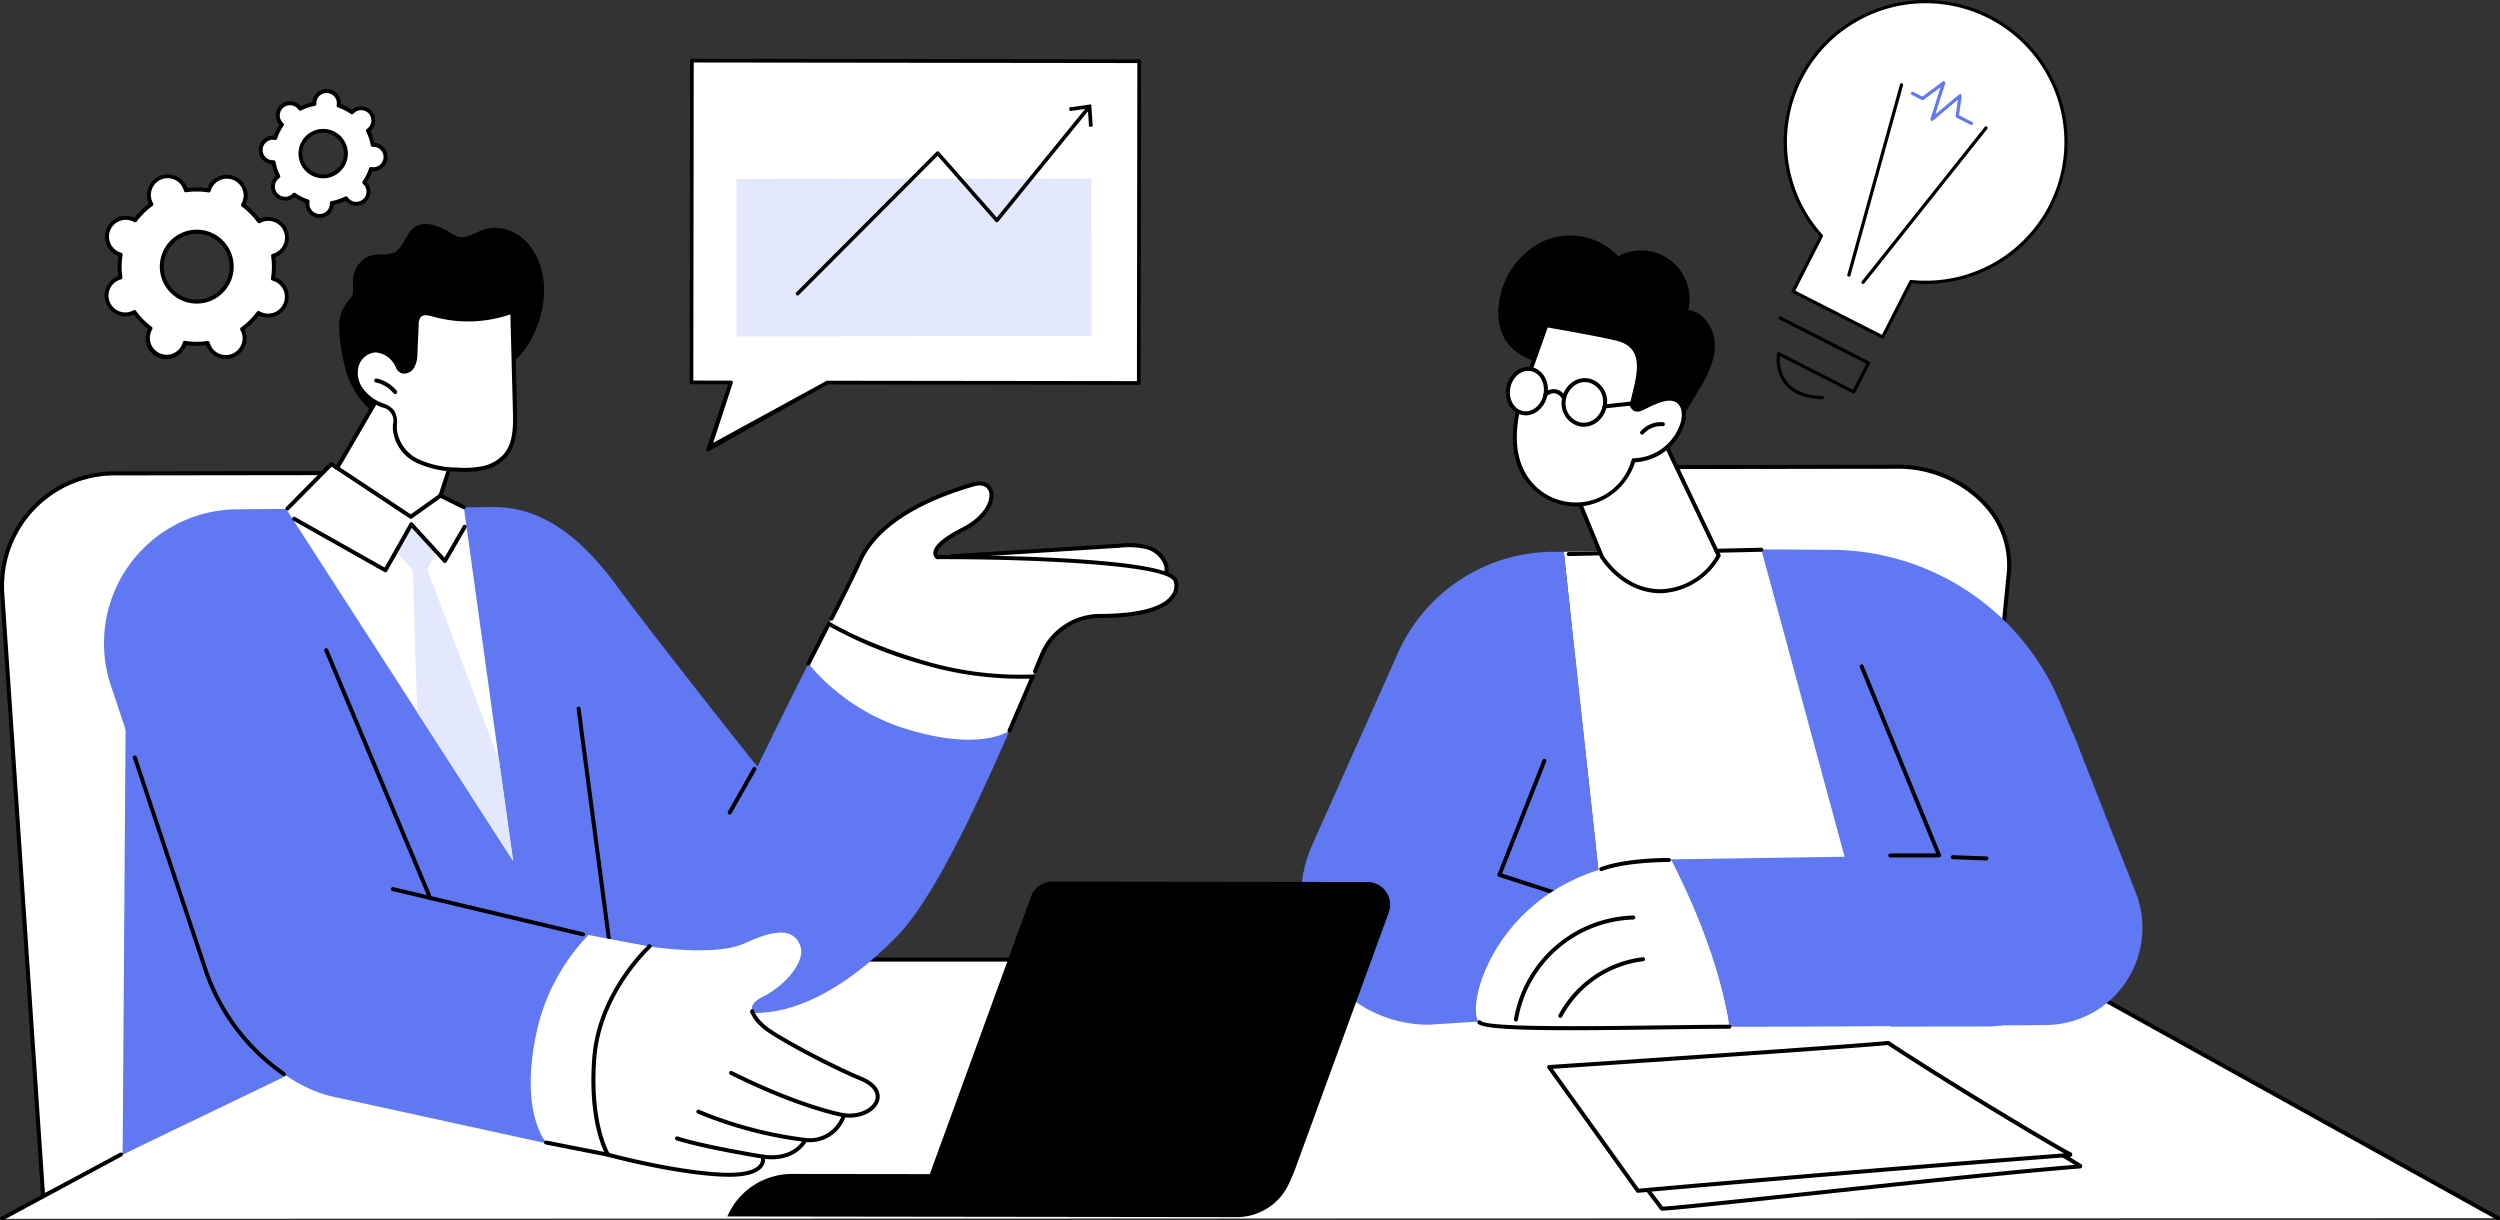 <svg id="グループ_72577" data-name="グループ 72577" xmlns="http://www.w3.org/2000/svg" xmlns:xlink="http://www.w3.org/1999/xlink" width="460.061" height="224.587" viewBox="0 0 460.061 224.587">
  <rect x="0" y="0" width="460.061" height="224.587" fill="#333333" stroke="none"/>
  <defs>
    <clipPath id="clip-path">
      <rect id="長方形_29118" data-name="長方形 29118" width="460.061" height="224.588" fill="none"/>
    </clipPath>
  </defs>
  <g id="グループ_72576" data-name="グループ 72576" clip-path="url(#clip-path)">
    <path id="パス_95949" data-name="パス 95949" d="M71.814,89.719a3.492,3.492,0,0,0-.138.4,14.1,14.1,0,0,0-4.206-.031,3.456,3.456,0,1,0-6.353,2.577,14.086,14.086,0,0,0-3,2.954,3.455,3.455,0,1,0-3.066,6.178,3.4,3.4,0,0,0,.4.138,14.109,14.109,0,0,0-.03,4.208,3.514,3.514,0,0,0-.4.132,3.457,3.457,0,0,0,2.6,6.407,3.355,3.355,0,0,0,.378-.184,14.139,14.139,0,0,0,2.953,3,3.375,3.375,0,0,0-.189.375,3.456,3.456,0,1,0,6.367,2.693,3.493,3.493,0,0,0,.138-.4,14.112,14.112,0,0,0,4.206.032,3.506,3.506,0,0,0,.132.4,3.456,3.456,0,1,0,6.221-2.976,14.117,14.117,0,0,0,3-2.953,3.585,3.585,0,0,0,.375.189,3.456,3.456,0,1,0,2.691-6.368,3.4,3.4,0,0,0-.4-.138,14.111,14.111,0,0,0,.03-4.208,3.35,3.35,0,0,0,.4-.132,3.457,3.457,0,0,0-2.6-6.407,3.57,3.57,0,0,0-.378.184,14.117,14.117,0,0,0-2.953-3,3.455,3.455,0,1,0-6.178-3.068m3.571,16.921a6.419,6.419,0,1,1-3.413-8.413,6.415,6.415,0,0,1,3.413,8.413" transform="translate(-33.263 -55.071)" fill="#fff"/>
    <path id="パス_95950" data-name="パス 95950" d="M74.183,120.5a3.836,3.836,0,0,1-3.546-2.391c-.017-.042-.034-.085-.05-.13a14.44,14.44,0,0,1-3.69-.027c-.016.044-.033.087-.052.129A3.827,3.827,0,1,1,59.8,115.1c.017-.042.036-.084.057-.127a14.468,14.468,0,0,1-2.591-2.629c-.043.02-.086.038-.128.055a3.828,3.828,0,0,1-2.878-7.094c.043-.017.085-.033.13-.049a14.455,14.455,0,0,1,.026-3.691c-.044-.016-.088-.034-.129-.051a3.827,3.827,0,1,1,2.979-7.051q.062.026.127.057a14.458,14.458,0,0,1,2.628-2.591c-.02-.043-.038-.086-.055-.128a3.826,3.826,0,1,1,7.091-2.877c.017.042.033.085.049.13a14.457,14.457,0,0,1,3.69.027c.017-.044.034-.087.052-.129a3.827,3.827,0,0,1,7.05,2.982c-.017.042-.037.084-.057.127a14.468,14.468,0,0,1,2.591,2.629c.043-.02.085-.038.128-.055a3.828,3.828,0,0,1,2.878,7.094c-.042.017-.085.034-.13.05a14.468,14.468,0,0,1-.027,3.691c.045.017.088.034.13.052a3.827,3.827,0,1,1-2.98,7.05q-.062-.026-.127-.057a14.457,14.457,0,0,1-2.628,2.591c.02.043.038.085.055.128a3.831,3.831,0,0,1-3.545,5.269m-3.334-3.3a.37.37,0,0,1,.357.274,3.122,3.122,0,0,0,.118.357,3.085,3.085,0,1,0,5.717-2.32,3.153,3.153,0,0,0-.164-.337.371.371,0,0,1,.106-.48,13.739,13.739,0,0,0,2.917-2.876.371.371,0,0,1,.481-.1,3.025,3.025,0,0,0,.335.169,3.086,3.086,0,1,0,2.4-5.685,3.032,3.032,0,0,0-.355-.123.37.37,0,0,1-.264-.414,13.746,13.746,0,0,0,.029-4.1.371.371,0,0,1,.27-.41,3.149,3.149,0,0,0,.357-.118A3.086,3.086,0,1,0,80.5,95.482a.371.371,0,0,1-.48-.106,13.722,13.722,0,0,0-2.876-2.919.371.371,0,0,1-.1-.481,3.2,3.2,0,0,0,.169-.335,3.086,3.086,0,1,0-5.806-2.049.373.373,0,0,1-.414.264,13.726,13.726,0,0,0-4.1-.031.371.371,0,0,1-.41-.27,3.041,3.041,0,0,0-.118-.356,3.085,3.085,0,1,0-5.717,2.319,3.021,3.021,0,0,0,.165.338.371.371,0,0,1-.107.479,13.729,13.729,0,0,0-2.916,2.876.371.371,0,0,1-.482.1,3.084,3.084,0,1,0-2.737,5.515,3.111,3.111,0,0,0,.355.123.37.37,0,0,1,.264.414,13.746,13.746,0,0,0-.029,4.1.371.371,0,0,1-.27.41,3.067,3.067,0,0,0-2.055,4.137,3.085,3.085,0,0,0,4.019,1.7,3.173,3.173,0,0,0,.338-.164.37.37,0,0,1,.479.106,13.739,13.739,0,0,0,2.876,2.919.371.371,0,0,1,.1.481,2.957,2.957,0,0,0-.169.335,3.085,3.085,0,1,0,5.683,2.4,3.151,3.151,0,0,0,.122-.355.37.37,0,0,1,.414-.264,13.726,13.726,0,0,0,4.1.031.368.368,0,0,1,.053,0m-2-6.89a6.8,6.8,0,1,1,2.552-.5,6.773,6.773,0,0,1-2.552.5m0-12.846a6.057,6.057,0,1,0,2.355.481,6.038,6.038,0,0,0-2.355-.481m5.913,8.553h0Z" transform="translate(-32.635 -54.443)"/>
    <path id="パス_95951" data-name="パス 95951" d="M146.355,48.879a2.227,2.227,0,0,0-.194.193,9.217,9.217,0,0,0-2.457-1.225,2.255,2.255,0,1,0-4.464-.311,9.2,9.2,0,0,0-2.6.871,2.3,2.3,0,0,0-.166-.218,2.255,2.255,0,1,0-3.4,2.961,2.222,2.222,0,0,0,.193.194,9.211,9.211,0,0,0-1.224,2.458,2.327,2.327,0,0,0-.272-.037,2.256,2.256,0,1,0-.039,4.5,9.2,9.2,0,0,0,.872,2.6,2.3,2.3,0,0,0-.218.166,2.256,2.256,0,0,0,2.961,3.4,2.22,2.22,0,0,0,.194-.193,9.2,9.2,0,0,0,2.457,1.225,2.255,2.255,0,1,0,4.464.312,9.211,9.211,0,0,0,2.6-.872,2.306,2.306,0,0,0,.166.218,2.255,2.255,0,1,0,3.4-2.96,2.278,2.278,0,0,0-.193-.195,9.211,9.211,0,0,0,1.224-2.458,2.255,2.255,0,1,0,.585-4.463,2.181,2.181,0,0,0-.274,0,9.2,9.2,0,0,0-.872-2.6,2.3,2.3,0,0,0,.218-.166,2.256,2.256,0,0,0-2.961-3.4M143.6,59.821a4.19,4.19,0,1,1,.411-5.91,4.188,4.188,0,0,1-.411,5.91" transform="translate(-81.386 -28.415)" fill="#fff"/>
    <path id="パス_95952" data-name="パス 95952" d="M139.58,67.9c-.062,0-.125,0-.187-.007a2.63,2.63,0,0,1-2.438-2.8,9.561,9.561,0,0,1-2.006-1,2.627,2.627,0,0,1-3.447-3.964,9.571,9.571,0,0,1-.712-2.126,2.627,2.627,0,0,1,.365-5.241,9.588,9.588,0,0,1,1-2.006,2.626,2.626,0,0,1,3.963-3.447,9.577,9.577,0,0,1,2.125-.712,2.626,2.626,0,0,1,5.24.366,9.54,9.54,0,0,1,2.006,1,2.627,2.627,0,0,1,3.447,3.964,9.591,9.591,0,0,1,.712,2.126,2.627,2.627,0,0,1-.365,5.241,9.56,9.56,0,0,1-1,2.006,2.626,2.626,0,0,1-3.963,3.447,9.568,9.568,0,0,1-2.125.712A2.627,2.627,0,0,1,139.58,67.9m-4.674-4.651a.37.37,0,0,1,.213.067,8.831,8.831,0,0,0,2.358,1.176.371.371,0,0,1,.25.422,2.012,2.012,0,0,0-.032.228,1.888,1.888,0,0,0,1.75,2.012,1.885,1.885,0,0,0,2.011-1.749,1.892,1.892,0,0,0,0-.229.371.371,0,0,1,.306-.385,8.83,8.83,0,0,0,2.5-.837.371.371,0,0,1,.476.122,1.911,1.911,0,0,0,.139.184,1.885,1.885,0,1,0,2.844-2.474,1.913,1.913,0,0,0-.162-.162.371.371,0,0,1-.056-.488,8.833,8.833,0,0,0,1.175-2.359.371.371,0,0,1,.423-.25,1.862,1.862,0,0,0,1.595-.427,1.885,1.885,0,0,0-1.106-3.3,1.968,1.968,0,0,0-.229,0,.369.369,0,0,1-.384-.306,8.839,8.839,0,0,0-.837-2.5.371.371,0,0,1,.122-.476,1.885,1.885,0,1,0-2.453-2.822.371.371,0,0,1-.488.055,8.829,8.829,0,0,0-2.358-1.176.37.37,0,0,1-.25-.423,1.884,1.884,0,0,0-3.086-1.781,1.873,1.873,0,0,0-.643,1.291,1.826,1.826,0,0,0,0,.23.371.371,0,0,1-.307.385,8.819,8.819,0,0,0-2.5.837.37.37,0,0,1-.476-.123,2.016,2.016,0,0,0-.139-.183,1.885,1.885,0,1,0-2.682,2.637.371.371,0,0,1,.055.488,8.827,8.827,0,0,0-1.175,2.358.37.37,0,0,1-.423.25,1.9,1.9,0,0,0-.227-.031,1.885,1.885,0,0,0-.262,3.761,1.975,1.975,0,0,0,.23,0,.371.371,0,0,1,.384.306,8.834,8.834,0,0,0,.837,2.5.371.371,0,0,1-.122.476,1.954,1.954,0,0,0-.183.138,1.885,1.885,0,1,0,2.474,2.846,1.921,1.921,0,0,0,.163-.162.371.371,0,0,1,.276-.122m5.32-2.656c-.108,0-.216,0-.324-.012a4.542,4.542,0,1,1,.324.012m-.014-8.38a3.83,3.83,0,1,0,.272.01q-.136-.009-.272-.01m2.756,6.981h0Z" transform="translate(-80.758 -27.786)"/>
    <path id="パス_95953" data-name="パス 95953" d="M817.471,324.765l49.922,5.38,7.826-79.273c.782-10.424-8.718-19.246-20.707-19.231l-51.064.066Z" transform="translate(-505.518 -145.746)" fill="#fff"/>
    <path id="パス_95954" data-name="パス 95954" d="M866.763,329.887l-.04,0L816.8,324.5a.371.371,0,0,1-.327-.313l-14.023-93.057a.371.371,0,0,1,.366-.426l51.064-.066h.032a22.3,22.3,0,0,1,16.384,6.82,16.865,16.865,0,0,1,4.661,12.809l-7.827,79.281a.371.371,0,0,1-.369.334m-49.6-6.089,49.265,5.31,7.79-78.9a16.127,16.127,0,0,0-4.465-12.241,21.556,21.556,0,0,0-15.841-6.583h-.031l-50.634.066Z" transform="translate(-504.889 -145.116)"/>
    <path id="パス_95955" data-name="パス 95955" d="M59,341.674,8.565,367.826,1.051,256.964A20.736,20.736,0,0,1,21.7,234.819l51.064-.066Z" transform="translate(-0.631 -147.703)" fill="#fff"/>
    <path id="パス_95956" data-name="パス 95956" d="M7.934,367.568a.371.371,0,0,1-.37-.346L.05,256.361a21.107,21.107,0,0,1,21.023-22.542l51.064-.066h0a.371.371,0,0,1,.368.418L58.741,341.093a.371.371,0,0,1-.2.282L8.1,367.527a.371.371,0,0,1-.171.041M71.715,234.495l-50.642.066A20.366,20.366,0,0,0,.79,256.311l7.476,110.3,49.765-25.8ZM58.373,341.046h0Z" transform="translate(0 -147.074)"/>
    <path id="パス_95957" data-name="パス 95957" d="M1.156,523.917,90.5,476.224H374.68L460.418,523.8Z" transform="translate(-0.728 -299.633)" fill="#fff"/>
    <path id="パス_95958" data-name="パス 95958" d="M611.378,523.543a.371.371,0,0,1-.18-.047l-85.654-47.53H241.458a.371.371,0,0,1,0-.742H525.641a.372.372,0,0,1,.18.047l85.738,47.577a.371.371,0,0,1-.18.7" transform="translate(-151.688 -299.004)"/>
    <path id="パス_95959" data-name="パス 95959" d="M.527,584.463a.371.371,0,0,1-.177-.7l21.8-11.751a.371.371,0,0,1,.352.653L.7,584.419a.372.372,0,0,1-.176.044" transform="translate(-0.098 -359.875)"/>
    <path id="パス_95960" data-name="パス 95960" d="M804.7,571.1l7.233,9.5c.071.123.131.3.383.286,6.511-.391,56.015-6.146,76.734-7.773.113-.009.094-.082-.007-.148l-5.338-3.246Z" transform="translate(-506.304 -358.462)" fill="#fff"/>
    <path id="パス_95961" data-name="パス 95961" d="M811.653,580.633A.719.719,0,0,1,811,580.2l-.01-.019-7.216-9.479a.37.37,0,0,1,.288-.6l79.005-1.381a.358.358,0,0,1,.2.054l5.338,3.246a.468.468,0,0,1,.25.516.431.431,0,0,1-.405.318c-12.056.947-33.8,3.285-51.272,5.164-12.7,1.367-22.74,2.446-25.47,2.609l-.052,0m-6.847-9.8,6.79,8.918a.413.413,0,0,1,.026.039l.031.056.024.043c2.763-.168,12.766-1.244,25.42-2.6,17.035-1.832,38.129-4.1,50.358-5.092l-4.482-2.726Z" transform="translate(-505.674 -357.833)"/>
    <path id="パス_95962" data-name="パス 95962" d="M864.56,538c-1.566-.727-19.111-11.086-33.4-20.432-1.472.245-31.631,2.385-62.371,4.44l16.339,22.775s36.24-3.285,79.474-6.6c.147-.012.122-.106-.043-.182" transform="translate(-483.711 -325.646)" fill="#fff"/>
    <path id="パス_95963" data-name="パス 95963" d="M784.5,544.525a.371.371,0,0,1-.3-.155l-16.34-22.775a.371.371,0,0,1,.277-.586c31.2-2.085,60.915-4.2,62.335-4.436a.373.373,0,0,1,.264.056c14.286,9.344,31.9,19.731,33.352,20.406a.493.493,0,0,1,.348.536.44.44,0,0,1-.432.352c-42.738,3.278-79.107,6.568-79.469,6.6l-.034,0M768.85,521.7l15.828,22.062c3.022-.273,37.646-3.383,78.258-6.5-3.916-2.174-19.28-11.3-32.491-19.936-2.666.318-30.817,2.32-61.594,4.379m94.927,16,.016.014.138-.346Z" transform="translate(-483.082 -325.017)"/>
    <path id="パス_95964" data-name="パス 95964" d="M778,291.067l-1.909-17.943,36.336-.422,41.46,83.273L785.322,358Z" transform="translate(-488.306 -171.58)" fill="#fff"/>
    <path id="パス_95965" data-name="パス 95965" d="M703.221,358.715l-9.23-84.874-1.882,0a31.423,31.423,0,0,0-28.65,18.619l-15.787,35.36a23.472,23.472,0,0,0,21.447,33.048Z" transform="translate(-406.205 -172.297)" fill="#6078f2"/>
    <path id="パス_95966" data-name="パス 95966" d="M763.86,404.9a.373.373,0,0,1-.114-.018l-20.37-6.582a.371.371,0,0,1-.231-.489l8.262-20.971a.371.371,0,1,1,.69.272l-8.117,20.6,19.995,6.461a.371.371,0,0,1-.114.724" transform="translate(-467.56 -236.952)"/>
    <path id="パス_95967" data-name="パス 95967" d="M933.192,310.946a6.529,6.529,0,0,1-.277-.668c-.727-1.946-2.173-5.448-3.909-9.554a45.809,45.809,0,0,0-41.83-27.98c-7.244-.056-12.979-.09-13.093-.06l23.8,87.8,17.8-.023a17.908,17.908,0,0,0,17.878-17.937Z" transform="translate(-549.96 -171.562)" fill="#6078f2"/>
    <path id="パス_95968" data-name="パス 95968" d="M878.55,365.463l-14.256-34.8L903.179,342.9l11.542,29.351a17.88,17.88,0,0,1-16.48,24.429c-18.283.15-41.022.315-58.3.32-1.851-12.207-7.476-24.426-10.768-30.8,25.208-.4,49.372-.736,49.372-.736" transform="translate(-521.707 -208.051)" fill="#6078f2"/>
    <path id="パス_95969" data-name="パス 95969" d="M928.524,365.216a.371.371,0,0,1,0-.742l8.428-.011L922.9,330.178a.371.371,0,0,1,.686-.281l14.256,34.8a.371.371,0,0,1-.343.511l-8.979.012Z" transform="translate(-580.66 -207.421)"/>
    <path id="パス_95970" data-name="パス 95970" d="M777.887,273.365a.371.371,0,0,1-.008-.742l35.438-.792a.375.375,0,0,1,.379.362.371.371,0,0,1-.362.379l-35.438.792h-.008" transform="translate(-489.202 -171.032)"/>
    <path id="パス_95971" data-name="パス 95971" d="M974.664,425.365h-.014l-6.19-.233a.371.371,0,0,1,.028-.741l6.19.233a.371.371,0,0,1-.014.741" transform="translate(-609.116 -267.02)"/>
    <path id="パス_95972" data-name="パス 95972" d="M768.3,426.491c3.292,6.374,8.917,18.593,10.768,30.8-14.177,0-44.167-.077-45.491-.388-4.27-1,2.449-30.371,34.723-30.412" transform="translate(-460.831 -268.342)" fill="#fff"/>
    <path id="パス_95973" data-name="パス 95973" d="M750.561,508.15c-9.974,0-16.442-.274-17.3-1.219a.371.371,0,1,1,.551-.5c1.137,1.259,20.493,1,33.3.829,4.629-.062,9-.12,12.422-.121a.371.371,0,1,1,0,.742c-3.415,0-7.785.059-12.412.121-6.174.082-11.776.146-16.566.146" transform="translate(-461.3 -318.564)"/>
    <path id="パス_95974" data-name="パス 95974" d="M751.688,473.852a.364.364,0,0,1-.063-.006.37.37,0,0,1-.3-.428,22.971,22.971,0,0,1,21.956-19.077.371.371,0,0,1,.021.741,22.229,22.229,0,0,0-21.247,18.462.371.371,0,0,1-.365.308" transform="translate(-472.718 -285.865)"/>
    <path id="パス_95975" data-name="パス 95975" d="M773.746,486.19a.371.371,0,0,1-.328-.543,20.352,20.352,0,0,1,15.494-10.615.371.371,0,0,1,.085.737,19.6,19.6,0,0,0-14.923,10.223.371.371,0,0,1-.328.2" transform="translate(-486.597 -298.882)"/>
    <path id="パス_95976" data-name="パス 95976" d="M794.067,428.209a.371.371,0,0,1-.13-.718c4.637-1.736,12.243-1.7,12.562-1.7a.371.371,0,0,1,0,.742h-.071c-.775,0-7.947.045-12.228,1.649a.364.364,0,0,1-.13.024" transform="translate(-499.382 -267.904)"/>
    <path id="パス_95977" data-name="パス 95977" d="M787.112,236.175l-4.576-11.1s-2.265-19.231,16-10.261L808.58,235.9c-4.849,8.128-15.257,9.243-21.467.276" transform="translate(-492.304 -133.66)" fill="#fff"/>
    <path id="パス_95978" data-name="パス 95978" d="M797.236,242.2c-4.2,0-8.22-2.331-11.068-6.443a.414.414,0,0,1-.038-.07l-4.576-11.1a.379.379,0,0,1-.026-.1c-.041-.347-.946-8.522,3.656-11.778,2.869-2.03,7.2-1.646,12.872,1.14a.371.371,0,0,1,.171.173l10.048,21.081a.371.371,0,0,1-.016.349,13.123,13.123,0,0,1-10.637,6.734q-.194.007-.386.007M786.8,235.369c2.827,4.064,6.663,6.224,10.8,6.085a12.185,12.185,0,0,0,9.923-6.2l-9.906-20.784c-5.351-2.606-9.388-2.991-12-1.145-4.069,2.877-3.423,10.359-3.354,11.038Z" transform="translate(-491.664 -133.033)"/>
    <path id="パス_95979" data-name="パス 95979" d="M780.718,144.97c1.477-2.476,2.8-5.205,2.71-8.087S781.4,131,778.54,130.614a8.9,8.9,0,0,0-12.885-9.887,12.145,12.145,0,0,0-13.709-2.8,14.625,14.625,0,0,0-8.261,11.681,10.336,10.336,0,0,0,1.035,6.247c1.483,2.612,4.436,4.12,7.4,4.585,1.69.265,3.61.329,4.758,1.6a7.832,7.832,0,0,1,1.3,2.883,13.742,13.742,0,0,0,7.388,8.079c2.8,1.231,7.63,1.962,10.4.188,1.073-.687,1.273-2,1.8-3.1.844-1.783,1.948-3.428,2.956-5.119" transform="translate(-467.86 -73.569)"/>
    <path id="パス_95980" data-name="パス 95980" d="M752.906,174.9c-1.361,4.707-1.843,10.078.727,14.249a11.007,11.007,0,0,0,20-2.9,9.771,9.771,0,0,0,8.988-6.712c.442-1.438.419-3.258-.791-4.151-1.383-1.02-3.3-.211-4.887.456s-2.776,1.851-3.617.351c.6-3.791,3.5-10.236-2.061-12.115-2.071-.7-13.66-2.692-13.66-2.692s-3.962,10.971-4.7,13.509" transform="translate(-473.018 -101.546)" fill="#fff"/>
    <path id="パス_95981" data-name="パス 95981" d="M762.478,194.118a11.723,11.723,0,0,1-9.8-5.4c-2.246-3.646-2.5-8.541-.767-14.547.729-2.52,4.541-13.083,4.7-13.532a.37.37,0,0,1,.412-.24c.474.082,11.641,2.005,13.716,2.706,4.857,1.64,3.67,6.6,2.8,10.223-.186.778-.363,1.515-.474,2.17.42.661.873.5,2.051-.116.327-.171.665-.348,1.034-.5,1.65-.695,3.7-1.558,5.252-.413,1.4,1.032,1.395,3.031.925,4.558a10.111,10.111,0,0,1-9.061,6.967,11.692,11.692,0,0,1-9.276,8.021,10.556,10.556,0,0,1-1.513.108M757.2,161.182c-.634,1.761-3.928,10.928-4.583,13.194-1.677,5.8-1.446,10.491.687,13.952a10.635,10.635,0,0,0,19.322-2.8.371.371,0,0,1,.354-.274,9.341,9.341,0,0,0,8.638-6.45c.377-1.225.43-2.94-.657-3.743-1.212-.894-2.97-.155-4.52.5-.344.145-.668.314-.982.479-1.067.558-2.276,1.192-3.105-.287a.369.369,0,0,1-.043-.239c.113-.716.3-1.513.506-2.358.889-3.714,1.9-7.924-2.319-9.348-1.834-.619-11.451-2.3-13.3-2.625m-4.939,13.09h0Z" transform="translate(-472.375 -100.917)"/>
    <path id="パス_95982" data-name="パス 95982" d="M814.3,211.791a.371.371,0,0,1-.28-.614,4.992,4.992,0,0,1,4.135-1.676.371.371,0,0,1-.064.739,4.237,4.237,0,0,0-3.511,1.423.369.369,0,0,1-.28.128" transform="translate(-512.111 -131.804)"/>
    <path id="パス_95983" data-name="パス 95983" d="M755.232,187.812c-.44,2.23-2.322,3.736-4.2,3.364s-3.05-2.481-2.61-4.711,2.322-3.736,4.2-3.364,3.05,2.481,2.61,4.711" transform="translate(-470.836 -115.169)" fill="#fff"/>
    <path id="パス_95984" data-name="パス 95984" d="M750.981,190.974a3.352,3.352,0,0,1-.653-.064c-2.079-.411-3.381-2.72-2.9-5.147a4.869,4.869,0,0,1,1.694-2.875,3.565,3.565,0,0,1,2.946-.781c2.079.411,3.381,2.72,2.9,5.147a4.872,4.872,0,0,1-1.693,2.875,3.665,3.665,0,0,1-2.294.845m.436-8.189a2.937,2.937,0,0,0-1.834.682,4.13,4.13,0,0,0-1.429,2.44c-.4,2.026.64,3.944,2.318,4.275a2.84,2.84,0,0,0,2.339-.632,4.13,4.13,0,0,0,1.429-2.44c.4-2.026-.64-3.944-2.318-4.275a2.614,2.614,0,0,0-.505-.049m3.187,4.4h0Z" transform="translate(-470.207 -114.539)"/>
    <path id="パス_95985" data-name="パス 95985" d="M779.061,196.6a3.916,3.916,0,0,1-.76-.075,4.339,4.339,0,0,1-3.215-5.208,4.64,4.64,0,0,1,1.8-2.867,3.988,3.988,0,0,1,3.155-.727,4.34,4.34,0,0,1,3.215,5.208,4.639,4.639,0,0,1-1.8,2.867,4.044,4.044,0,0,1-2.394.8m.219-8.211a3.311,3.311,0,0,0-1.959.659,3.9,3.9,0,0,0-1.508,2.412,3.6,3.6,0,0,0,2.631,4.337,3.258,3.258,0,0,0,2.573-.6,3.9,3.9,0,0,0,1.508-2.413,3.6,3.6,0,0,0-2.631-4.337,3.161,3.161,0,0,0-.614-.06" transform="translate(-487.615 -118.064)"/>
    <path id="パス_95986" data-name="パス 95986" d="M769.76,195.21a.371.371,0,0,1-.318-.179,2.08,2.08,0,0,0-1.406-1.145,2.015,2.015,0,0,0-1.457.541.371.371,0,0,1-.517-.532,2.425,2.425,0,0,1,4.014.754.371.371,0,0,1-.126.509.366.366,0,0,1-.191.053" transform="translate(-481.925 -121.516)"/>
    <path id="パス_95987" data-name="パス 95987" d="M795.656,200.171a.371.371,0,0,1-.04-.739l6.906-.749a.371.371,0,1,1,.08.737l-6.906.749-.04,0" transform="translate(-500.382 -125.007)"/>
    <path id="パス_95988" data-name="パス 95988" d="M61.442,345.166l-.585,84.473,30.132-14.5Z" transform="translate(-38.29 -217.173)" fill="#6078f2"/>
    <path id="パス_95989" data-name="パス 95989" d="M511.378,273.887a5.121,5.121,0,0,0-3.614-2.991,15.111,15.111,0,0,0-4.853-.217l-30.979,1.958c6.9,3.613,14.647,5.2,22.373,5.652,3.211.186,19.366,2.1,17.072-4.4" transform="translate(-296.933 -170.251)" fill="#fff"/>
    <path id="パス_95990" data-name="パス 95990" d="M501.377,278.432c-2.508,0-4.937-.191-6.529-.315-.491-.039-.9-.07-1.193-.087-8.691-.5-16.269-2.42-22.524-5.694a.371.371,0,0,1,.148-.7l30.98-1.958a15.364,15.364,0,0,1,4.972.229,5.436,5.436,0,0,1,3.868,3.226,2.986,2.986,0,0,1-.319,2.968c-1.437,1.872-5.515,2.33-9.4,2.33m-28.684-6.142a55.66,55.66,0,0,0,21,5c.3.017.71.049,1.208.089,3.6.283,13.166,1.033,15.286-1.727a2.263,2.263,0,0,0,.207-2.27,4.7,4.7,0,0,0-3.359-2.756,14.8,14.8,0,0,0-4.734-.206Z" transform="translate(-296.304 -169.62)"/>
    <path id="パス_95991" data-name="パス 95991" d="M416.976,254.339c3.879-8.928,16.572-12.968,20.982-14.239s5.02,4.755-1.961,8.3-4.706,5.088-4.706,5.088,41.861-.135,43.848,4.3c0,0,2.628,6.453-13.887,6.511a11.63,11.63,0,0,0-10.7,7.134c-.511,1.22-1.08,2.571-1.69,4.009a73.061,73.061,0,0,1-37.519-9.719c2.56-4.956,4.644-9.123,5.629-11.39" transform="translate(-258.814 -150.959)" fill="#fff"/>
    <path id="パス_95992" data-name="パス 95992" d="M449.445,274.236a.371.371,0,0,1-.341-.517c.017-.04.268-.629.61-1.441l.676-1.613a11.981,11.981,0,0,1,11.037-7.362c8.91-.031,12.06-1.924,13.134-3.506a2.8,2.8,0,0,0,.411-2.5c-1.38-3.08-26.774-4.122-43.5-4.069h0a.37.37,0,0,1-.208-.064,1.307,1.307,0,0,1-.514-1.147c.081-1.3,1.851-2.845,5.26-4.578,4.359-2.216,5.5-5.288,4.92-6.761-.362-.918-1.367-1.239-2.689-.857-7.64,2.2-17.44,6.424-20.744,14.031-.843,1.94-3.22,6.692-5.165,10.492a.371.371,0,0,1-.66-.338c1.939-3.79,4.309-8.525,5.145-10.45,3.42-7.872,13.427-12.2,21.219-14.448,2.036-.587,3.186.286,3.585,1.3.8,2.024-.779,5.408-5.274,7.694-4.3,2.184-4.827,3.5-4.856,3.963a.6.6,0,0,0,.126.423c1.3,0,11.131.006,21.053.488,21.655,1.053,22.66,3.3,22.99,4.033a3.535,3.535,0,0,1-.466,3.181c-1.7,2.53-6.324,3.826-13.758,3.852a11.241,11.241,0,0,0-10.355,6.907l-.677,1.615c-.343.814-.594,1.4-.612,1.445a.371.371,0,0,1-.341.225" transform="translate(-258.989 -150.326)"/>
    <path id="パス_95993" data-name="パス 95993" d="M263.032,256.493a36.851,36.851,0,0,1,15.575,12.39c11.528,16.038,26.174,33.568,26.174,33.568s5.6-11.73,13.125-26.3a73.056,73.056,0,0,0,37.519,9.719c-7.042,16.581-16.886,39.333-24.715,47.517-11.059,11.562-36.554,30.551-53.6-11.754s-14.084-65.141-14.084-65.141" transform="translate(-165.373 -161.382)" fill="#6078f2"/>
    <path id="パス_95994" data-name="パス 95994" d="M404.961,309.511l-3.763,7.358a38.378,38.378,0,0,0,16.6,11.571c14.865,4.962,20.4.758,20.4.758l4.278-9.968a61.763,61.763,0,0,1-20.342-2.626c-11.3-3.349-17.178-7.093-17.178-7.093" transform="translate(-252.428 -194.74)" fill="#fff"/>
    <path id="パス_95995" data-name="パス 95995" d="M437.574,328.938a.371.371,0,0,1-.341-.517L441.276,319A64.38,64.38,0,0,1,421.4,316.33a78.684,78.684,0,0,1-16.923-6.926l-3.582,7a.371.371,0,0,1-.66-.338L404,308.712a.37.37,0,0,1,.529-.144c.059.037,5.97,3.757,17.084,7.051a61.945,61.945,0,0,0,20.207,2.612.37.37,0,0,1,.37.516l-4.278,9.967a.37.37,0,0,1-.341.225" transform="translate(-251.799 -194.11)"/>
    <path id="パス_95996" data-name="パス 95996" d="M169.623,296.691s-18-22.806-23.943-30.868c-5.722-7.757-12.887-14.277-22.523-14.192L76,252.05a24.645,24.645,0,0,0-23,32.873L70.393,337.16c3.468,9.917,12.793,20.42,22.995,22.9L133,368.721l30.861-35.611Z" transform="translate(-32.446 -158.322)" fill="#6078f2"/>
    <path id="パス_95997" data-name="パス 95997" d="M93.726,433.973a.37.37,0,0,1-.207-.063A38.663,38.663,0,0,1,79.1,414.924l-13.12-39.4a.371.371,0,1,1,.7-.234l13.118,39.4a37.9,37.9,0,0,0,14.134,18.61.371.371,0,0,1-.208.678" transform="translate(-41.5 -235.964)"/>
    <path id="パス_95998" data-name="パス 95998" d="M229.36,449.3a.385.385,0,0,1-.086-.01L194.3,440.959a.371.371,0,0,1,.172-.722l34.971,8.329a.371.371,0,0,1-.086.732" transform="translate(-122.073 -276.985)"/>
    <path id="パス_95999" data-name="パス 95999" d="M180.418,368.063a.371.371,0,0,1-.342-.228l-19.129-45.612a.371.371,0,1,1,.684-.287l19.129,45.612a.371.371,0,0,1-.342.514" transform="translate(-101.247 -202.414)"/>
    <path id="パス_96000" data-name="パス 96000" d="M361.521,389.393a.371.371,0,0,1-.322-.554l4.527-8a.371.371,0,1,1,.645.365l-4.527,8a.371.371,0,0,1-.323.188" transform="translate(-227.231 -239.5)"/>
    <path id="パス_96001" data-name="パス 96001" d="M292.076,393.728a.371.371,0,0,1-.367-.322l-5.562-42.243a.371.371,0,1,1,.735-.1l5.562,42.242a.371.371,0,0,1-.319.416l-.049,0" transform="translate(-180.037 -220.683)"/>
    <path id="パス_96002" data-name="パス 96002" d="M285.224,466.12,274,464a37.112,37.112,0,0,0-9.4,17.2c-3.516,15.281,1.6,20.993,1.6,20.993l11.4,2.244Z" transform="translate(-165.705 -291.939)" fill="#fff"/>
    <path id="パス_96003" data-name="パス 96003" d="M281.776,507.781a.366.366,0,0,1-.072-.007l-11.4-2.244a.371.371,0,0,1,.144-.728l11.034,2.173,7.556-37.954a.371.371,0,0,1,.728.145l-7.628,38.317a.371.371,0,0,1-.363.3" transform="translate(-169.885 -294.913)"/>
    <path id="パス_96004" data-name="パス 96004" d="M304.809,465.37s12.093,1.9,17.466-.568,8.82-2.929,10.2.222-3.089,7.783-6.8,9.593-1.512,3.8.01,5.353,12.1,7.255,18.042,9.712,2.387,7.406-3.14,6.737a6.565,6.565,0,0,1-7.115,4.545s-1.759,3.921-7.838,3.061c0,0,1.377,3.766-7.717,3.308s-20.745-3.648-20.745-3.648-3.451-5.509-2.532-17.744,10.16-20.573,10.16-20.573" transform="translate(-185.291 -291.19)" fill="#fff"/>
    <path id="パス_96005" data-name="パス 96005" d="M318.762,511.468q-.707,0-1.487-.039c-9.031-.455-20.707-3.628-20.825-3.66a.37.37,0,0,1-.216-.161c-.143-.229-3.5-5.753-2.588-17.968.919-12.241,10.188-20.736,10.281-20.82a.371.371,0,0,1,.5.551c-.091.082-9.142,8.387-10.039,20.325-.824,10.974,1.929,16.527,2.408,17.4,1.379.368,12.117,3.172,20.518,3.6,4.768.24,6.487-.684,7.089-1.5a1.513,1.513,0,0,0,.261-1.31.371.371,0,0,1,.4-.495c5.735.811,7.431-2.809,7.448-2.846a.374.374,0,0,1,.361-.218,6.236,6.236,0,0,0,6.733-4.268.371.371,0,0,1,.4-.275c3.029.366,5.336-1.049,5.735-2.571.346-1.322-.667-2.581-2.781-3.456-6.059-2.507-16.585-8.183-18.165-9.8l-.186-.189a6.728,6.728,0,0,1-1.893-2.628.371.371,0,1,1,.717-.188,6.274,6.274,0,0,0,1.7,2.3l.188.191c1.5,1.533,12.052,7.2,17.919,9.629,2.457,1.017,3.66,2.635,3.215,4.329-.474,1.809-2.919,3.441-6.24,3.15a6.952,6.952,0,0,1-7.159,4.527c-.5.836-2.563,3.63-7.608,3.107a2.266,2.266,0,0,1-.455,1.449c-.9,1.224-3,1.841-6.237,1.841" transform="translate(-184.659 -294.914)"/>
    <path id="パス_96006" data-name="パス 96006" d="M382.954,539.97a.377.377,0,0,1-.061,0c-.076-.013-7.826-1.338-20.872-7.83a.371.371,0,0,1,.33-.664c12.948,6.443,20.587,7.749,20.663,7.762a.371.371,0,0,1-.06.737" transform="translate(-227.649 -334.37)"/>
    <path id="パス_96007" data-name="パス 96007" d="M365.632,556.633H365.6a75.6,75.6,0,0,1-19.778-5.226.371.371,0,1,1,.287-.684,74.74,74.74,0,0,0,19.56,5.171.371.371,0,0,1-.034.74" transform="translate(-217.442 -346.488)"/>
    <path id="パス_96008" data-name="パス 96008" d="M351.118,568.037a.349.349,0,0,1-.059,0c-.1-.017-10.549-1.695-15.819-3.356a.371.371,0,0,1,.223-.708c5.218,1.645,15.608,3.314,15.713,3.331a.371.371,0,0,1-.058.737" transform="translate(-210.765 -354.83)"/>
    <path id="パス_96009" data-name="パス 96009" d="M168.374,130.786a29.494,29.494,0,0,0,.34,3.215,32.34,32.34,0,0,0,.688,3.485,16.417,16.417,0,0,0,2.672,5.679,14.793,14.793,0,0,0,9.971,5.85,16.286,16.286,0,0,0,11.737-3.132,14.909,14.909,0,0,0,5.626-8.824,8.374,8.374,0,0,0,2.071-1.58,16.142,16.142,0,0,0,3.219-5.335,18.668,18.668,0,0,0,1.366-6.983c-.046-4.218-1.878-8.438-5.357-10.331a7.416,7.416,0,0,0-5.482-.719c-1.8.5-3.65,2.111-5.524,1.166-.488-.246-.942-.571-1.422-.837a12.907,12.907,0,0,0-1.5-.712,6.581,6.581,0,0,0-2.885-.571,3.394,3.394,0,0,0-2.358,1.222,14.05,14.05,0,0,0-1.372,2.159,4.608,4.608,0,0,1-1.513,1.792,5.42,5.42,0,0,1-2.714.418,5.139,5.139,0,0,0-2.668.613,4.945,4.945,0,0,0-1.838,2.031,5.728,5.728,0,0,0-.545,2.919,6,6,0,0,1-.029,1.708,2.651,2.651,0,0,1-.786,1.19,7.456,7.456,0,0,0-1.692,5.574" transform="translate(-105.932 -69.932)"/>
    <path id="パス_96010" data-name="パス 96010" d="M150.215,202.968a10.709,10.709,0,0,1,1.267.706l9.791-16.834,14.758,5.062L170.5,208.773l4.291,2.125,9.03,65.015L142.151,211.3Z" transform="translate(-89.439 -117.557)" fill="#fff"/>
    <path id="パス_96011" data-name="パス 96011" d="M185.7,208.515a.371.371,0,0,1-.352-.487l5.419-16.524-14.124-4.844-9.639,16.571a.371.371,0,1,1-.641-.373l9.791-16.834a.37.37,0,0,1,.441-.164l14.757,5.062a.371.371,0,0,1,.232.466l-5.533,16.871a.371.371,0,0,1-.352.255" transform="translate(-104.643 -116.928)"/>
    <path id="パス_96012" data-name="パス 96012" d="M222.257,247.855a.368.368,0,0,1-.164-.039l-4.291-2.125a.371.371,0,1,1,.329-.665l4.291,2.125a.371.371,0,0,1-.165.7" transform="translate(-136.908 -154.143)"/>
    <path id="パス_96013" data-name="パス 96013" d="M164.8,239.765a.37.37,0,0,1-.2-.062l-14.376-9.522L142.4,238.1a.371.371,0,1,1-.527-.521l8.035-8.139a.371.371,0,0,1,.469-.049l14.418,9.55,5.245-3.737a.371.371,0,1,1,.43.6L165.02,239.7a.368.368,0,0,1-.215.069" transform="translate(-89.199 -144.293)"/>
    <path id="パス_96014" data-name="パス 96014" d="M199.11,258.658l-2.833,5.5,3.183,3.487.79,26.112,17.7,27.476-2.6-18.508L202.108,267.5l1.756-3.281Z" transform="translate(-123.494 -162.744)" fill="#e3e8fd"/>
    <path id="パス_96015" data-name="パス 96015" d="M162.12,266.66a.37.37,0,0,1-.182-.048l-16.8-9.479a.371.371,0,0,1,.364-.646l16.479,9.3,4.59-8.121a.371.371,0,0,1,.6-.068l5.83,6.363,3.391-5.857a.371.371,0,1,1,.642.372l-3.644,6.295a.371.371,0,0,1-.594.065l-5.826-6.359-4.521,8a.372.372,0,0,1-.323.188" transform="translate(-91.199 -161.348)"/>
    <path id="パス_96016" data-name="パス 96016" d="M180.083,161.785a3.893,3.893,0,0,0-3.357,2.8,5.27,5.27,0,0,0,.846,4.428,8.242,8.242,0,0,0,3.667,2.777,4.524,4.524,0,0,1,2.052,1.218c.671.9.413,2.154.462,3.278a7.323,7.323,0,0,0,4.133,5.825,17.331,17.331,0,0,0,7.242,1.594,17.911,17.911,0,0,0,4.771-.248,7.555,7.555,0,0,0,4.12-2.282c1.876-2.166,1.9-5.324,1.825-8.189l-.481-18.358a23.532,23.532,0,0,1-14.446.587c-.89-.25-1.975-.509-2.632.142a2.527,2.527,0,0,0-.521,1.732l-.234,5.187a4.968,4.968,0,0,1-.573,2.532,1.862,1.862,0,0,1-1.693.87c-.812-.142-.9-.93-1.315-1.553a4.594,4.594,0,0,0-3.867-2.34" transform="translate(-111.079 -97.29)" fill="#fff"/>
    <path id="パス_96017" data-name="パス 96017" d="M196.163,183.5c-.57,0-1.133-.021-1.683-.049a17.826,17.826,0,0,1-7.4-1.636,7.615,7.615,0,0,1-4.331-6.137c-.013-.292-.006-.591,0-.88a2.5,2.5,0,0,0-1.994-3.171l-.291-.118a8.6,8.6,0,0,1-3.829-2.908,5.615,5.615,0,0,1-.9-4.746,4.284,4.284,0,0,1,3.693-3.067,4.886,4.886,0,0,1,4.2,2.505,4.8,4.8,0,0,1,.319.59c.232.482.372.737.751.8a1.506,1.506,0,0,0,1.318-.707,4.682,4.682,0,0,0,.513-2.345l.234-5.187a2.822,2.822,0,0,1,.63-1.979c.847-.84,2.19-.461,2.993-.235a23.142,23.142,0,0,0,14.217-.578.371.371,0,0,1,.5.338l.481,18.358c.08,3.06,0,6.232-1.916,8.441a7.956,7.956,0,0,1-4.32,2.4,14.785,14.785,0,0,1-3.186.306m-16.531-21.975c-.053,0-.105,0-.159,0a3.522,3.522,0,0,0-3.021,2.537,4.872,4.872,0,0,0,.794,4.109,7.864,7.864,0,0,0,3.5,2.647l.284.115a4.172,4.172,0,0,1,1.924,1.224,4.066,4.066,0,0,1,.536,2.653c-.007.289-.013.563,0,.83a6.968,6.968,0,0,0,3.935,5.513,17.159,17.159,0,0,0,7.089,1.551,17.591,17.591,0,0,0,4.672-.24,7.226,7.226,0,0,0,3.92-2.162c1.742-2.01,1.814-4.9,1.735-7.936l-.467-17.846a23.906,23.906,0,0,1-14.19.422c-.875-.246-1.772-.446-2.271.048a2.22,2.22,0,0,0-.411,1.485l-.234,5.187a5.315,5.315,0,0,1-.633,2.718,2.211,2.211,0,0,1-2.067,1.032,1.77,1.77,0,0,1-1.291-1.212,4.247,4.247,0,0,0-.27-.5,4.43,4.43,0,0,0-3.38-2.179m-.178-.366h0Z" transform="translate(-110.45 -96.661)"/>
    <path id="パス_96018" data-name="パス 96018" d="M189.583,190.711a.372.372,0,0,1-.29-.139,5.731,5.731,0,0,0-3.258-2,.371.371,0,1,1,.151-.726,6.4,6.4,0,0,1,3.687,2.263.371.371,0,0,1-.29.6" transform="translate(-116.865 -118.184)"/>
    <path id="パス_96019" data-name="パス 96019" d="M512.395,498.728l-58.151-.075,21.3-58.389a4.173,4.173,0,0,1,3.925-2.744l57.987.075a4.176,4.176,0,0,1,3.915,5.608L524.1,490.545a12.445,12.445,0,0,1-11.706,8.183" transform="translate(-285.804 -275.281)"/>
    <path id="パス_96020" data-name="パス 96020" d="M372.866,582.6l92.086.12-.232.625a10.564,10.564,0,0,1-9.991,7.2l-93.774-.122a12.958,12.958,0,0,1,11.912-7.823" transform="translate(-227.107 -366.565)"/>
    <path id="パス_96021" data-name="パス 96021" d="M934.82,38.348a25.83,25.83,0,1,0-42.2,5.565l-5.2,10.208,16.478,8.4,5.2-10.208A25.834,25.834,0,0,0,934.82,38.348" transform="translate(-557.44 -0.495)" fill="#fff"/>
    <path id="パス_96022" data-name="パス 96022" d="M903.246,62.289l-16.478-8.4a.3.3,0,0,1-.131-.4l5.108-10.025a26.128,26.128,0,1,1,17.013,8.669L903.65,62.158a.3.3,0,0,1-.4.131m-15.938-8.795,15.943,8.123,5.065-9.94a.3.3,0,0,1,.3-.162,25.53,25.53,0,1,0-16.287-8.3.3.3,0,0,1,.045.337Z" transform="translate(-556.929 0)"/>
    <path id="パス_96023" data-name="パス 96023" d="M890.228,172.234a3.92,3.92,0,0,1-1.1,0,13.519,13.519,0,0,1-1.37-.2,9.263,9.263,0,0,1-2.7-.955,6.525,6.525,0,0,1-1.937-1.623,7.414,7.414,0,0,1-1.343-5.605.3.3,0,0,1,.431-.21l13.545,6.9,2.444-4.8-15.968-8.136a.3.3,0,1,1,.273-.535l16.235,8.272a.3.3,0,0,1,.131.4l-2.716,5.331a.3.3,0,0,1-.4.131l-13.432-6.844a6.768,6.768,0,0,0,1.278,4.717c1.3,1.632,3.515,2.51,6.575,2.611a.3.3,0,0,1,.25.148.252.252,0,0,1-.1.358.514.514,0,0,1-.1.03" transform="translate(-554.746 -98.809)"/>
    <path id="パス_96024" data-name="パス 96024" d="M916.9,76.906a.3.3,0,0,1-.153-.347l9.683-34.983a.3.3,0,1,1,.578.159l-9.682,34.984a.3.3,0,0,1-.369.209.315.315,0,0,1-.057-.022" transform="translate(-576.795 -26.02)"/>
    <path id="パス_96025" data-name="パス 96025" d="M923.951,91.678a.3.3,0,0,1-.051-.033.3.3,0,0,1-.047-.421l22.611-28.4a.3.3,0,1,1,.469.374L924.321,91.6a.3.3,0,0,1-.37.08" transform="translate(-581.233 -39.459)"/>
    <path id="パス_96026" data-name="パス 96026" d="M952.06,47.587l-.031-.018a.3.3,0,0,1-.119-.34l1.855-5.82-3.129,2.325a.3.3,0,0,1-.315.026l-1.864-.949a.3.3,0,0,1,.273-.535l1.7.865,3.728-2.77a.3.3,0,0,1,.465.332L952.8,46.422l4.355-3.666a.314.314,0,0,1,.337-.033.3.3,0,0,1,.153.3l-.471,3.553,2.407,1.226a.3.3,0,1,1-.273.535l-2.6-1.322a.3.3,0,0,1-.161-.307l.4-3-4.557,3.836a.3.3,0,0,1-.329.038" transform="translate(-596.652 -25.364)" fill="#6078f2"/>
    <path id="パス_96027" data-name="パス 96027" d="M343.148,89.307l7.279.009-4.22,12.348,21.9-12.325,57.353.074L425.54,30.2l-82.316-.107Z" transform="translate(-215.903 -18.935)" fill="#fff"/>
    <path id="パス_96028" data-name="パス 96028" d="M345.421,101.358a.342.342,0,0,1-.1-.414l4-11.865-6.748-.009a.341.341,0,0,1-.34-.341l.077-59.213a.341.341,0,0,1,.341-.34h0l82.316.106a.341.341,0,0,1,.34.341l-.077,59.213a.341.341,0,0,1-.341.34h0L367.657,89.1l-21.809,12.245a.342.342,0,0,1-.426.011m22.111-12.937,57.012.074.076-58.531-81.634-.106-.076,58.531,6.938.009a.341.341,0,0,1,.309.483l-3.583,10.962L367.313,88.5a.339.339,0,0,1,.22-.08Z" transform="translate(-215.325 -18.357)"/>
    <rect id="長方形_29117" data-name="長方形 29117" width="65.29" height="28.965" transform="matrix(1, -0.001, 0.001, 1, 135.531, 32.942)" fill="#e3e8fd"/>
    <path id="パス_96029" data-name="パス 96029" d="M395.244,87.347a.341.341,0,0,1-.241-.581l25.786-25.852a.327.327,0,0,1,.252-.1.34.34,0,0,1,.245.115L431.9,72.995l16.651-20.468a.341.341,0,0,1,.529.43l-16.9,20.781a.34.34,0,0,1-.521.01L421.014,61.652,395.485,87.247a.34.34,0,0,1-.241.1" transform="translate(-248.467 -32.97)"/>
    <path id="パス_96030" data-name="パス 96030" d="M534.948,55.859l-.681.046-.221-3.353-3.329.465-.094-.676,4.054-.566Z" transform="translate(-333.861 -32.576)"/>
  </g>
</svg>
